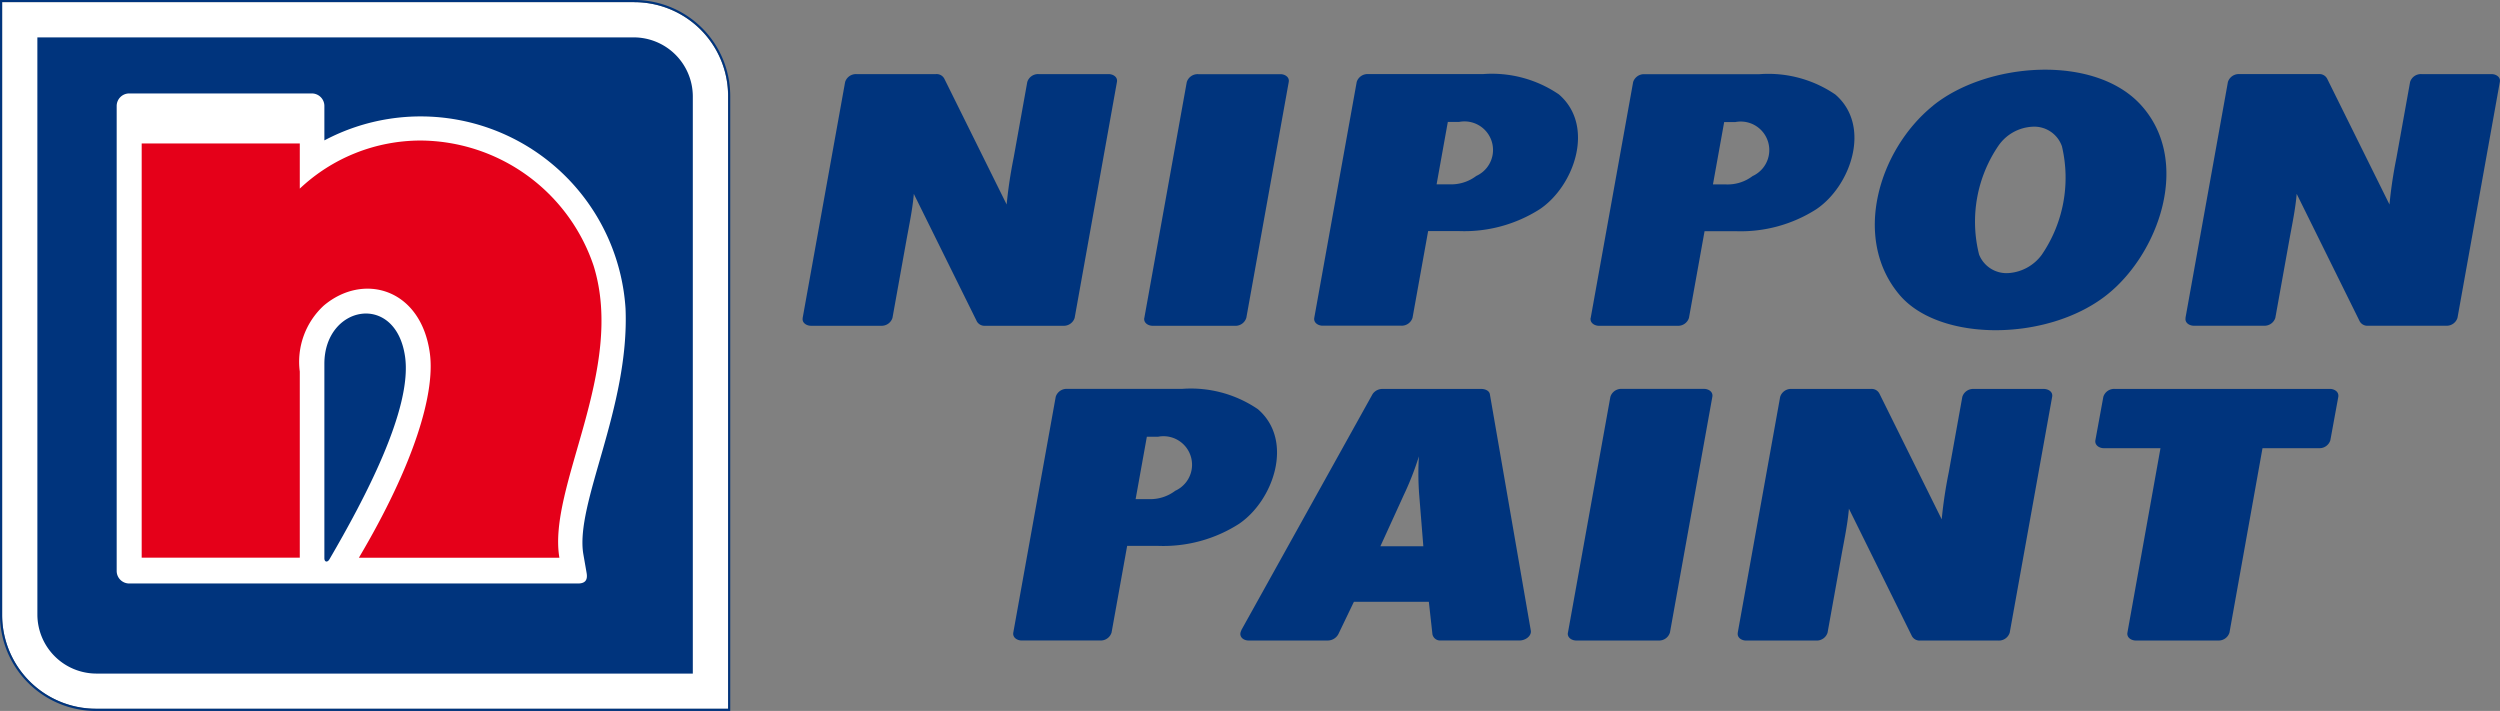 <svg id="nav_logo" xmlns="http://www.w3.org/2000/svg" width="119.56" height="34" viewBox="0 0 119.56 34">
  <rect x="0" y="0" width="119.56" height="34" fill="#808080" stroke="none"/>
  <path id="Path_1" data-name="Path 1" d="M312.171,176.4l2.03-11.281a.543.543,0,0,1,.539-.378h3.807a.416.416,0,0,1,.4.223l2.979,6.013a21.971,21.971,0,0,1,.335-2.237l.652-3.624a.541.541,0,0,1,.543-.375H326.8c.216,0,.447.137.4.378L325.178,176.4a.543.543,0,0,1-.545.377h-3.74a.418.418,0,0,1-.39-.206l-3.016-6.1c-.062.74-.224,1.493-.357,2.233l-.664,3.694a.543.543,0,0,1-.544.379h-3.349c-.229,0-.444-.15-.4-.375" transform="translate(-273.784 -161.197)" fill="#00347d" fill-rule="evenodd"/>
  <path id="Path_2" data-name="Path 2" d="M525.364,248.381l2.029-11.281a.543.543,0,0,1,.539-.377h3.807a.415.415,0,0,1,.4.223l2.979,6.013a21.887,21.887,0,0,1,.335-2.237l.652-3.624a.541.541,0,0,1,.543-.374H540c.216,0,.447.137.4.377l-2.029,11.279a.543.543,0,0,1-.545.377h-3.739a.419.419,0,0,1-.39-.206l-3.016-6.1c-.062.74-.224,1.493-.357,2.233l-.664,3.694a.543.543,0,0,1-.544.379h-3.349c-.229,0-.444-.15-.4-.375" transform="translate(-442.258 -218.123)" fill="#00347d" fill-rule="evenodd"/>
  <path id="Path_3" data-name="Path 3" d="M627.45,176.4l2.029-11.281a.544.544,0,0,1,.54-.377h3.807a.415.415,0,0,1,.4.223l2.979,6.013a21.9,21.9,0,0,1,.335-2.237l.652-3.624a.541.541,0,0,1,.543-.374h3.348c.216,0,.447.137.4.377L640.458,176.4a.543.543,0,0,1-.545.377h-3.739a.418.418,0,0,1-.39-.206l-3.016-6.1c-.062.74-.224,1.493-.357,2.233l-.664,3.694a.543.543,0,0,1-.544.379h-3.349c-.229,0-.444-.149-.4-.375" transform="translate(-522.931 -161.199)" fill="#00347d" fill-rule="evenodd"/>
  <path id="Path_4" data-name="Path 4" d="M390.067,176.4l2.029-11.277a.543.543,0,0,1,.542-.379h3.934c.222,0,.445.142.4.378l-2.027,11.271a.54.54,0,0,1-.547.385h-3.934c-.211,0-.441-.138-.4-.378" transform="translate(-335.34 -161.197)" fill="#00347d" fill-rule="evenodd"/>
  <path id="Path_5" data-name="Path 5" d="M486.65,248.376l2.029-11.276a.543.543,0,0,1,.542-.379h3.934c.222,0,.444.142.4.378l-2.027,11.271a.54.54,0,0,1-.547.385h-3.934c-.211,0-.442-.138-.4-.378" transform="translate(-411.664 -218.123)" fill="#00347d" fill-rule="evenodd"/>
  <path id="Path_6" data-name="Path 6" d="M428.8,176.394l2.029-11.278a.543.543,0,0,1,.539-.377h5.5a5.678,5.678,0,0,1,3.629.971c1.744,1.5.746,4.372-.909,5.488a6.717,6.717,0,0,1-3.843,1.05h-1.5l-.746,4.145a.543.543,0,0,1-.541.379H429.2c-.208,0-.442-.136-.4-.379m5.85-6.382h.628a1.977,1.977,0,0,0,1.268-.4,1.365,1.365,0,0,0-.821-2.584h-.538Z" transform="translate(-365.946 -161.196)" fill="#00347d" fill-rule="evenodd"/>
  <path id="Path_7" data-name="Path 7" d="M360.2,248.375l2.029-11.278a.543.543,0,0,1,.539-.377h5.5a5.678,5.678,0,0,1,3.629.971c1.744,1.5.747,4.372-.909,5.488a6.714,6.714,0,0,1-3.843,1.05h-1.5l-.746,4.145a.542.542,0,0,1-.541.379H360.6c-.208,0-.442-.136-.4-.379m5.85-6.382h.628a1.977,1.977,0,0,0,1.268-.4,1.365,1.365,0,0,0-.821-2.584h-.538Z" transform="translate(-311.74 -218.122)" fill="#00347d" fill-rule="evenodd"/>
  <path id="Path_8" data-name="Path 8" d="M491.837,176.4l2.029-11.278a.543.543,0,0,1,.539-.377h5.5a5.679,5.679,0,0,1,3.629.971c1.744,1.5.747,4.372-.909,5.488a6.714,6.714,0,0,1-3.843,1.05h-1.5l-.746,4.145a.542.542,0,0,1-.541.379h-3.762c-.208,0-.442-.136-.4-.379m5.85-6.382h.628a1.978,1.978,0,0,0,1.268-.4,1.365,1.365,0,0,0-.821-2.583h-.538Z" transform="translate(-415.763 -161.197)" fill="#00347d" fill-rule="evenodd"/>
  <path id="Path_9" data-name="Path 9" d="M559.425,165.46c2.581-2.087,7.692-2.471,9.922-.055,2.492,2.7.866,7.2-1.673,9.155-2.845,2.191-7.943,2.194-9.845-.046-2.289-2.7-1-6.953,1.6-9.054m3.621,8.006a2.151,2.151,0,0,0,1.572-.869,6.531,6.531,0,0,0,.969-5.193,1.4,1.4,0,0,0-1.423-.936,2.105,2.105,0,0,0-1.6.888,6.448,6.448,0,0,0-.94,5.223A1.406,1.406,0,0,0,563.047,173.465Z" transform="translate(-466.981 -160.407)" fill="#00347d" fill-rule="evenodd"/>
  <path id="Path_10" data-name="Path 10" d="M411.988,248.268l6.283-11.3a.569.569,0,0,1,.49-.244h4.718c.158,0,.366.074.4.247l1.957,11.3c.051.257-.248.482-.532.482h-3.771a.374.374,0,0,1-.4-.295l-.172-1.555h-3.584l-.746,1.552a.58.58,0,0,1-.513.3h-3.773c-.282,0-.5-.213-.348-.486m6.646-4.02h2.055l-.2-2.487a13.665,13.665,0,0,1-.013-1.814,13.881,13.881,0,0,1-.713,1.827Z" transform="translate(-352.628 -218.123)" fill="#00347d" fill-rule="evenodd"/>
  <path id="Path_11" data-name="Path 11" d="M610.04,239.557h-2.714c-.213,0-.438-.144-.4-.377l.381-2.079a.541.541,0,0,1,.542-.379h10.294c.208,0,.441.134.4.384l-.379,2.07a.54.54,0,0,1-.535.381h-2.71l-1.58,8.821a.542.542,0,0,1-.539.377h-3.941c-.214,0-.441-.141-.4-.377Z" transform="translate(-506.717 -218.123)" fill="#00347d" fill-rule="evenodd"/>
  <path id="Path_12" data-name="Path 12" d="M159.91,148.347H129.671V177.67a4.484,4.484,0,0,0,4.476,4.47h30.239V152.817a4.485,4.485,0,0,0-4.476-4.47" transform="translate(-129.568 -148.243)" fill="#fff" fill-rule="evenodd"/>
  <path id="Path_13" data-name="Path 13" d="M137.7,156.375h28.525a2.828,2.828,0,0,1,2.821,2.817V186.8H140.522a2.827,2.827,0,0,1-2.821-2.817Z" transform="translate(-135.913 -154.587)" fill="#00347d" fill-rule="evenodd"/>
  <path id="Path_14" data-name="Path 14" d="M165.733,191.372v-9.3c0-2.8,3.41-3.449,3.858-.347.364,2.522-1.987,6.9-3.617,9.7-.093.158-.241.136-.241-.053m0-19.993v-1.114h0v-.5a.6.6,0,0,0-.6-.621H156.4a.6.6,0,0,0-.6.6v22.236a.6.6,0,0,0,.6.6H177.86c.342,0,.473-.161.415-.5l-.155-.89c-.42-2.415,2.212-6.994,2.016-11.755a9.818,9.818,0,0,0-14.4-8.047Z" transform="translate(-150.22 -164.675)" fill="#fff" fill-rule="evenodd"/>
  <path id="Path_15" data-name="Path 15" d="M161.477,180.031h7.561v2.159a8.425,8.425,0,0,1,5.776-2.3,8.786,8.786,0,0,1,8.277,5.994c1.545,4.985-2.214,10.582-1.637,13.959h-9.59c2.629-4.442,3.657-7.852,3.394-9.782-.422-3.1-3.182-3.878-5.077-2.274a3.654,3.654,0,0,0-1.143,3.152v8.9h-7.561Z" transform="translate(-154.701 -173.169)" fill="#e50019" fill-rule="evenodd"/>
  <path id="Path_16" data-name="Path 16" d="M129.178,147.853h30.343a4.588,4.588,0,0,1,4.58,4.573v29.427H133.758a4.589,4.589,0,0,1-4.58-4.574Zm30.342.1H129.281v29.323a4.485,4.485,0,0,0,4.476,4.47H164V152.427a4.485,4.485,0,0,0-4.476-4.47Z" transform="translate(-129.178 -147.853)" fill="#00347d" fill-rule="evenodd"/>
</svg>

